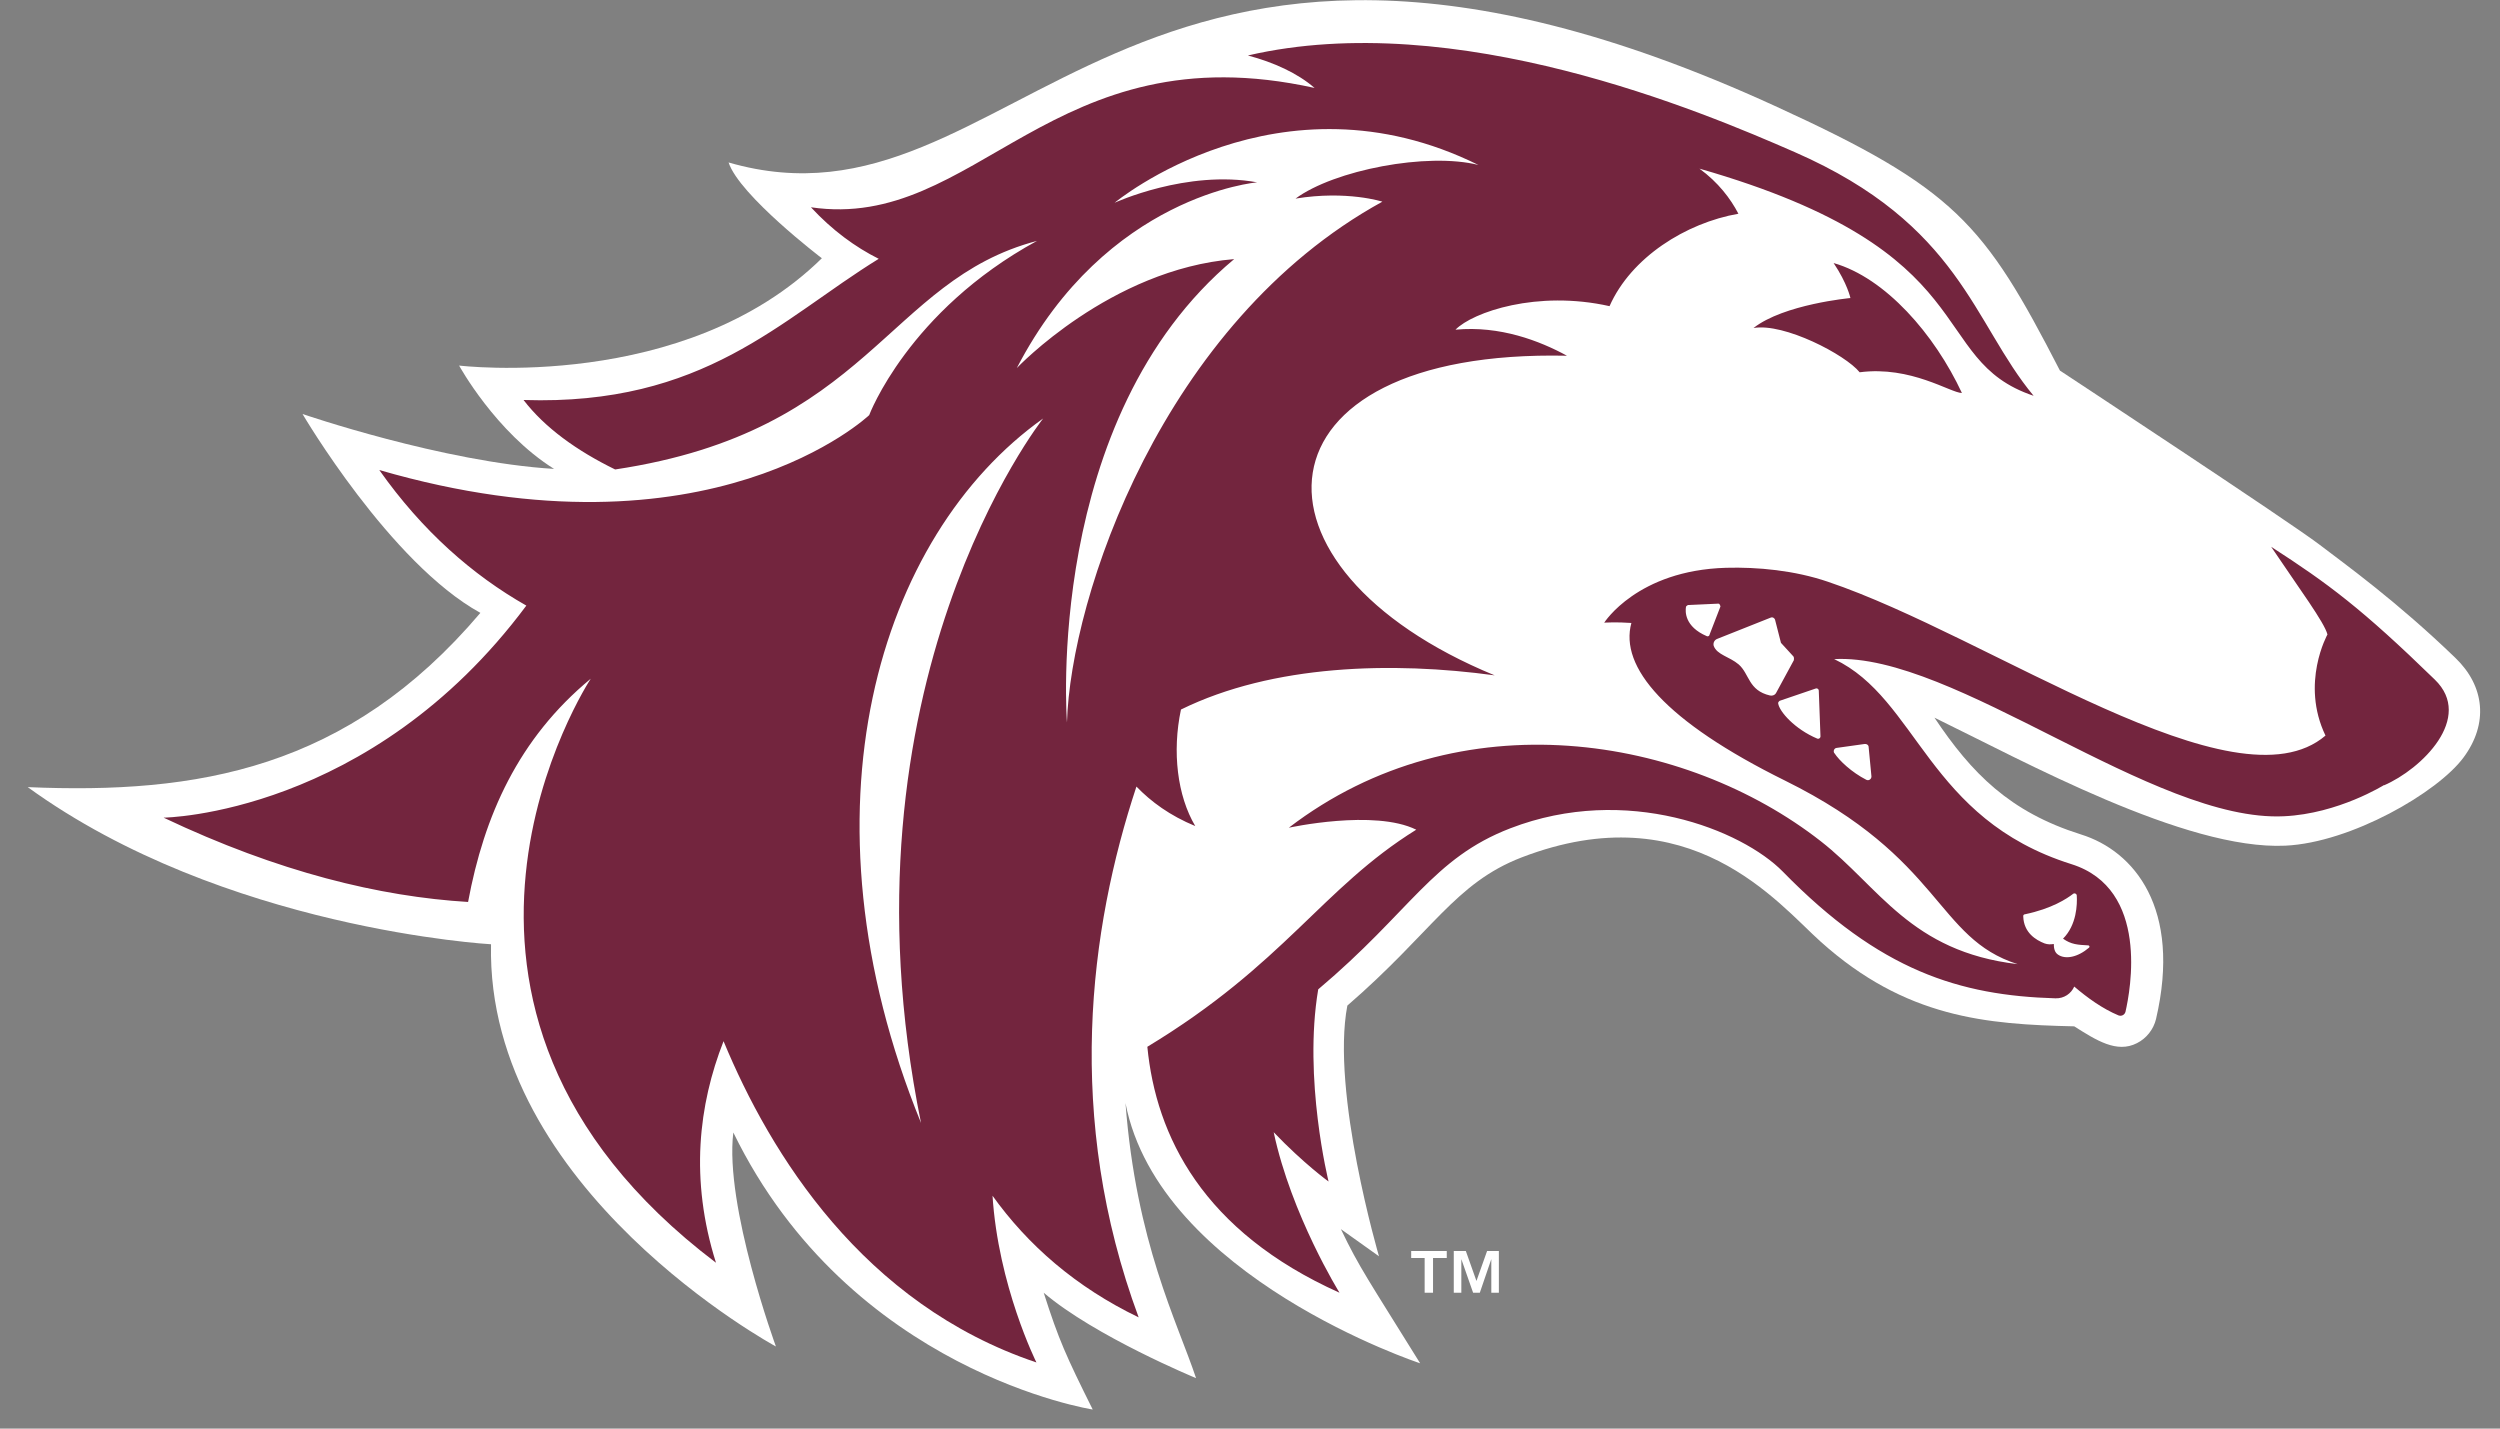 <svg width="112" height="64" viewBox="0 0 112 64" fill="none" xmlns="http://www.w3.org/2000/svg">
<rect x="0" y="0" width="112" height="64" fill="#808080" stroke="none"/>
<path d="M110.005 29.478C107.382 26.943 105.073 25.286 103.906 24.395C102.613 23.404 92.285 16.602 92.285 16.602C88.885 10.002 87.605 8.445 79.51 4.744C50.234 -8.659 45.603 11.031 32.64 7.278C33.129 8.759 36.819 11.57 36.819 11.57C30.67 17.606 20.568 16.377 20.568 16.377C20.568 16.377 22.199 19.363 24.822 21.007C19.84 20.706 13.553 18.547 13.553 18.547C13.553 18.547 17.468 25.224 21.521 27.457C15.573 34.472 8.834 35.589 1.242 35.263C10.027 41.638 21.998 42.303 21.998 42.303C21.76 53.296 34.761 60.323 34.761 60.323C34.761 60.323 32.452 54.011 32.853 50.736C38.086 61.465 48.954 63.147 48.954 63.147C47.761 60.75 47.435 60.035 46.758 57.914C49.054 59.871 53.584 61.741 53.584 61.741C52.731 59.194 50.899 55.667 50.422 49.418C51.94 57.224 63.623 61.076 63.623 61.076C61.327 57.374 60.9 56.797 60.072 55.065L61.779 56.282C61.779 56.282 59.62 48.929 60.361 45.051C64.175 41.751 65.179 39.567 68.166 38.413C75.733 35.501 79.674 40.496 81.569 42.19C85.371 45.603 88.985 45.892 92.925 45.98C93.917 46.607 94.833 47.197 95.736 46.733C96.163 46.519 96.477 46.118 96.59 45.653C97.744 40.697 95.611 38.124 93.227 37.383C90.039 36.38 88.332 34.648 86.663 32.151C90.641 34.083 97.907 38.099 102.387 37.886C105.324 37.748 109.214 35.501 110.368 33.933C111.485 32.427 111.322 30.745 110.005 29.478Z" fill="white"/>
<path d="M63.221 56.358V56.044H64.815V56.358H64.2V57.914H63.824V56.358H63.209H63.221ZM65.669 56.044L66.145 57.387L66.622 56.044H67.149V57.914H66.811V56.408L66.296 57.914H65.995L65.468 56.408V57.914H65.129V56.044H65.669Z" fill="white"/>
<path d="M78.557 14.695C79.913 13.628 82.899 13.352 82.899 13.352C82.899 13.352 82.761 12.7 82.146 11.784C84.468 12.449 86.664 14.971 87.894 17.606C87.392 17.606 85.61 16.377 83.313 16.678C82.673 15.887 79.925 14.457 78.557 14.695ZM106.818 35.162C106.818 35.162 104.76 36.455 102.325 36.568C96.49 36.856 87.542 29.239 82.171 29.528C85.924 31.31 86.338 36.681 92.8 38.714C96.314 39.818 95.436 44.386 95.222 45.327C95.185 45.465 95.047 45.54 94.909 45.49C94.193 45.189 93.528 44.712 92.926 44.198C92.788 44.511 92.474 44.737 92.085 44.725C87.793 44.599 84.217 43.495 79.875 39.053C78.043 37.183 72.873 35.1 67.665 37.107C64.176 38.45 63.21 40.822 59.056 44.323C58.379 48.326 59.52 52.932 59.52 52.932C59.52 52.932 58.404 52.129 57.061 50.723C57.852 54.438 60.01 57.914 60.01 57.914C53.886 55.166 51.79 50.899 51.401 46.896C57.563 43.169 59.207 39.806 63.448 37.17C61.566 36.242 57.739 37.082 57.739 37.082C65.406 31.209 75.533 32.966 81.569 37.685C84.192 39.73 85.585 42.629 90.391 43.194C86.714 42.027 87.053 38.475 79.975 34.974C74.592 32.314 72.546 29.879 73.086 27.909C72.408 27.859 71.869 27.896 71.869 27.896C71.869 27.896 73.35 25.55 77.328 25.437C78.733 25.399 80.389 25.55 81.895 26.064C89.186 28.524 100.129 36.417 104.182 32.954C103.053 30.607 104.27 28.424 104.27 28.424C104.132 27.884 103.04 26.416 101.748 24.496C104.295 26.14 105.814 27.269 109.077 30.444C110.846 32.151 108.487 34.46 106.793 35.188M76.587 28.436L77.077 27.169C77.077 27.169 77.052 27.043 76.989 27.043L75.621 27.106C75.621 27.106 75.546 27.143 75.533 27.181C75.495 27.395 75.47 28.072 76.462 28.499C76.512 28.524 76.562 28.499 76.587 28.449M79.574 31.034L80.364 29.578C80.364 29.578 80.389 29.453 80.339 29.402L79.787 28.8L79.524 27.771C79.499 27.683 79.411 27.633 79.323 27.671L76.926 28.624C76.8 28.674 76.738 28.812 76.775 28.938C76.926 29.34 77.478 29.415 77.892 29.766C78.382 30.193 78.319 30.933 79.298 31.159C79.411 31.184 79.524 31.134 79.574 31.034ZM81.557 32.979L81.481 30.933C81.481 30.871 81.406 30.82 81.343 30.846L79.724 31.398C79.724 31.398 79.649 31.46 79.662 31.511C79.712 31.875 80.402 32.665 81.418 33.092C81.481 33.117 81.557 33.067 81.557 32.991M90.642 41.06C90.667 41.788 91.207 42.114 91.596 42.265C91.734 42.315 91.872 42.315 92.01 42.29C92.01 42.478 92.047 42.667 92.198 42.767C92.524 42.993 93.077 42.892 93.591 42.453C93.629 42.416 93.604 42.353 93.553 42.353C93.089 42.328 92.788 42.315 92.424 42.052C93.039 41.437 93.064 40.508 93.039 40.119C93.039 40.044 92.939 39.994 92.876 40.044C92.6 40.257 91.922 40.709 90.717 40.96C90.667 40.96 90.629 41.01 90.642 41.06ZM82.184 33.744C82.397 34.071 82.95 34.598 83.615 34.937C83.715 34.987 83.841 34.911 83.841 34.786L83.715 33.468C83.715 33.38 83.627 33.318 83.539 33.33L82.284 33.506C82.171 33.518 82.121 33.644 82.171 33.732M44.462 53.522C44.713 57.6 46.432 61.038 46.432 61.038C38.664 58.428 34.51 51.702 32.415 46.645C31.298 49.493 30.896 52.831 32.076 56.571C16.829 45.026 26.466 30.406 26.466 30.406C23.216 33.092 21.685 36.555 20.97 40.408C17.029 40.169 12.487 39.078 7.329 36.631C7.329 36.631 16.59 36.518 23.58 27.131C21.171 25.763 18.924 23.793 16.992 21.057C31.825 25.362 38.94 18.598 38.94 18.598C38.94 18.598 40.684 13.942 46.457 10.792C39.693 12.574 38.99 19.313 27.558 21.032C25.839 20.191 24.408 19.162 23.455 17.92C31.549 18.183 34.95 14.318 39.367 11.595C38.313 11.068 37.284 10.315 36.33 9.286C43.759 10.378 47.097 1.33 58.893 3.94C58.127 3.275 57.073 2.798 55.906 2.485C65.23 0.326 76.273 5.007 80.402 6.814C87.831 10.064 88.383 14.457 91.106 17.732C86.237 16.1 89.136 11.282 76.135 7.555C76.976 8.169 77.528 8.897 77.88 9.575C75.52 9.989 73.073 11.533 72.107 13.716C68.87 12.988 65.983 13.98 65.205 14.77C67.201 14.582 68.982 15.272 70.2 15.937C55.869 15.623 55.241 25.437 66.962 30.256C62.382 29.628 57.023 29.766 52.907 31.787C52.506 33.682 52.744 35.652 53.547 37.007C52.418 36.543 51.564 35.915 50.912 35.238C48.804 41.612 47.687 50.033 51.012 59.018C48.201 57.663 46.043 55.78 44.449 53.547M45.553 16.489C45.553 16.489 49.745 12.06 55.291 11.608C46.733 18.748 47.8 32.364 47.8 32.364C47.963 26.755 52.066 14.457 61.93 9.035C61.93 9.035 60.349 8.521 58.04 8.897C59.772 7.617 63.95 6.814 66.234 7.391C57.299 2.962 49.933 9.085 49.933 9.085C49.933 9.085 53.171 7.592 56.321 8.169C56.321 8.169 49.569 8.734 45.553 16.489ZM46.733 18.748C39.354 23.994 35.564 36.329 41.262 50.309C37.271 30.682 46.733 18.748 46.733 18.748Z" fill="#73253E"/>
</svg>
